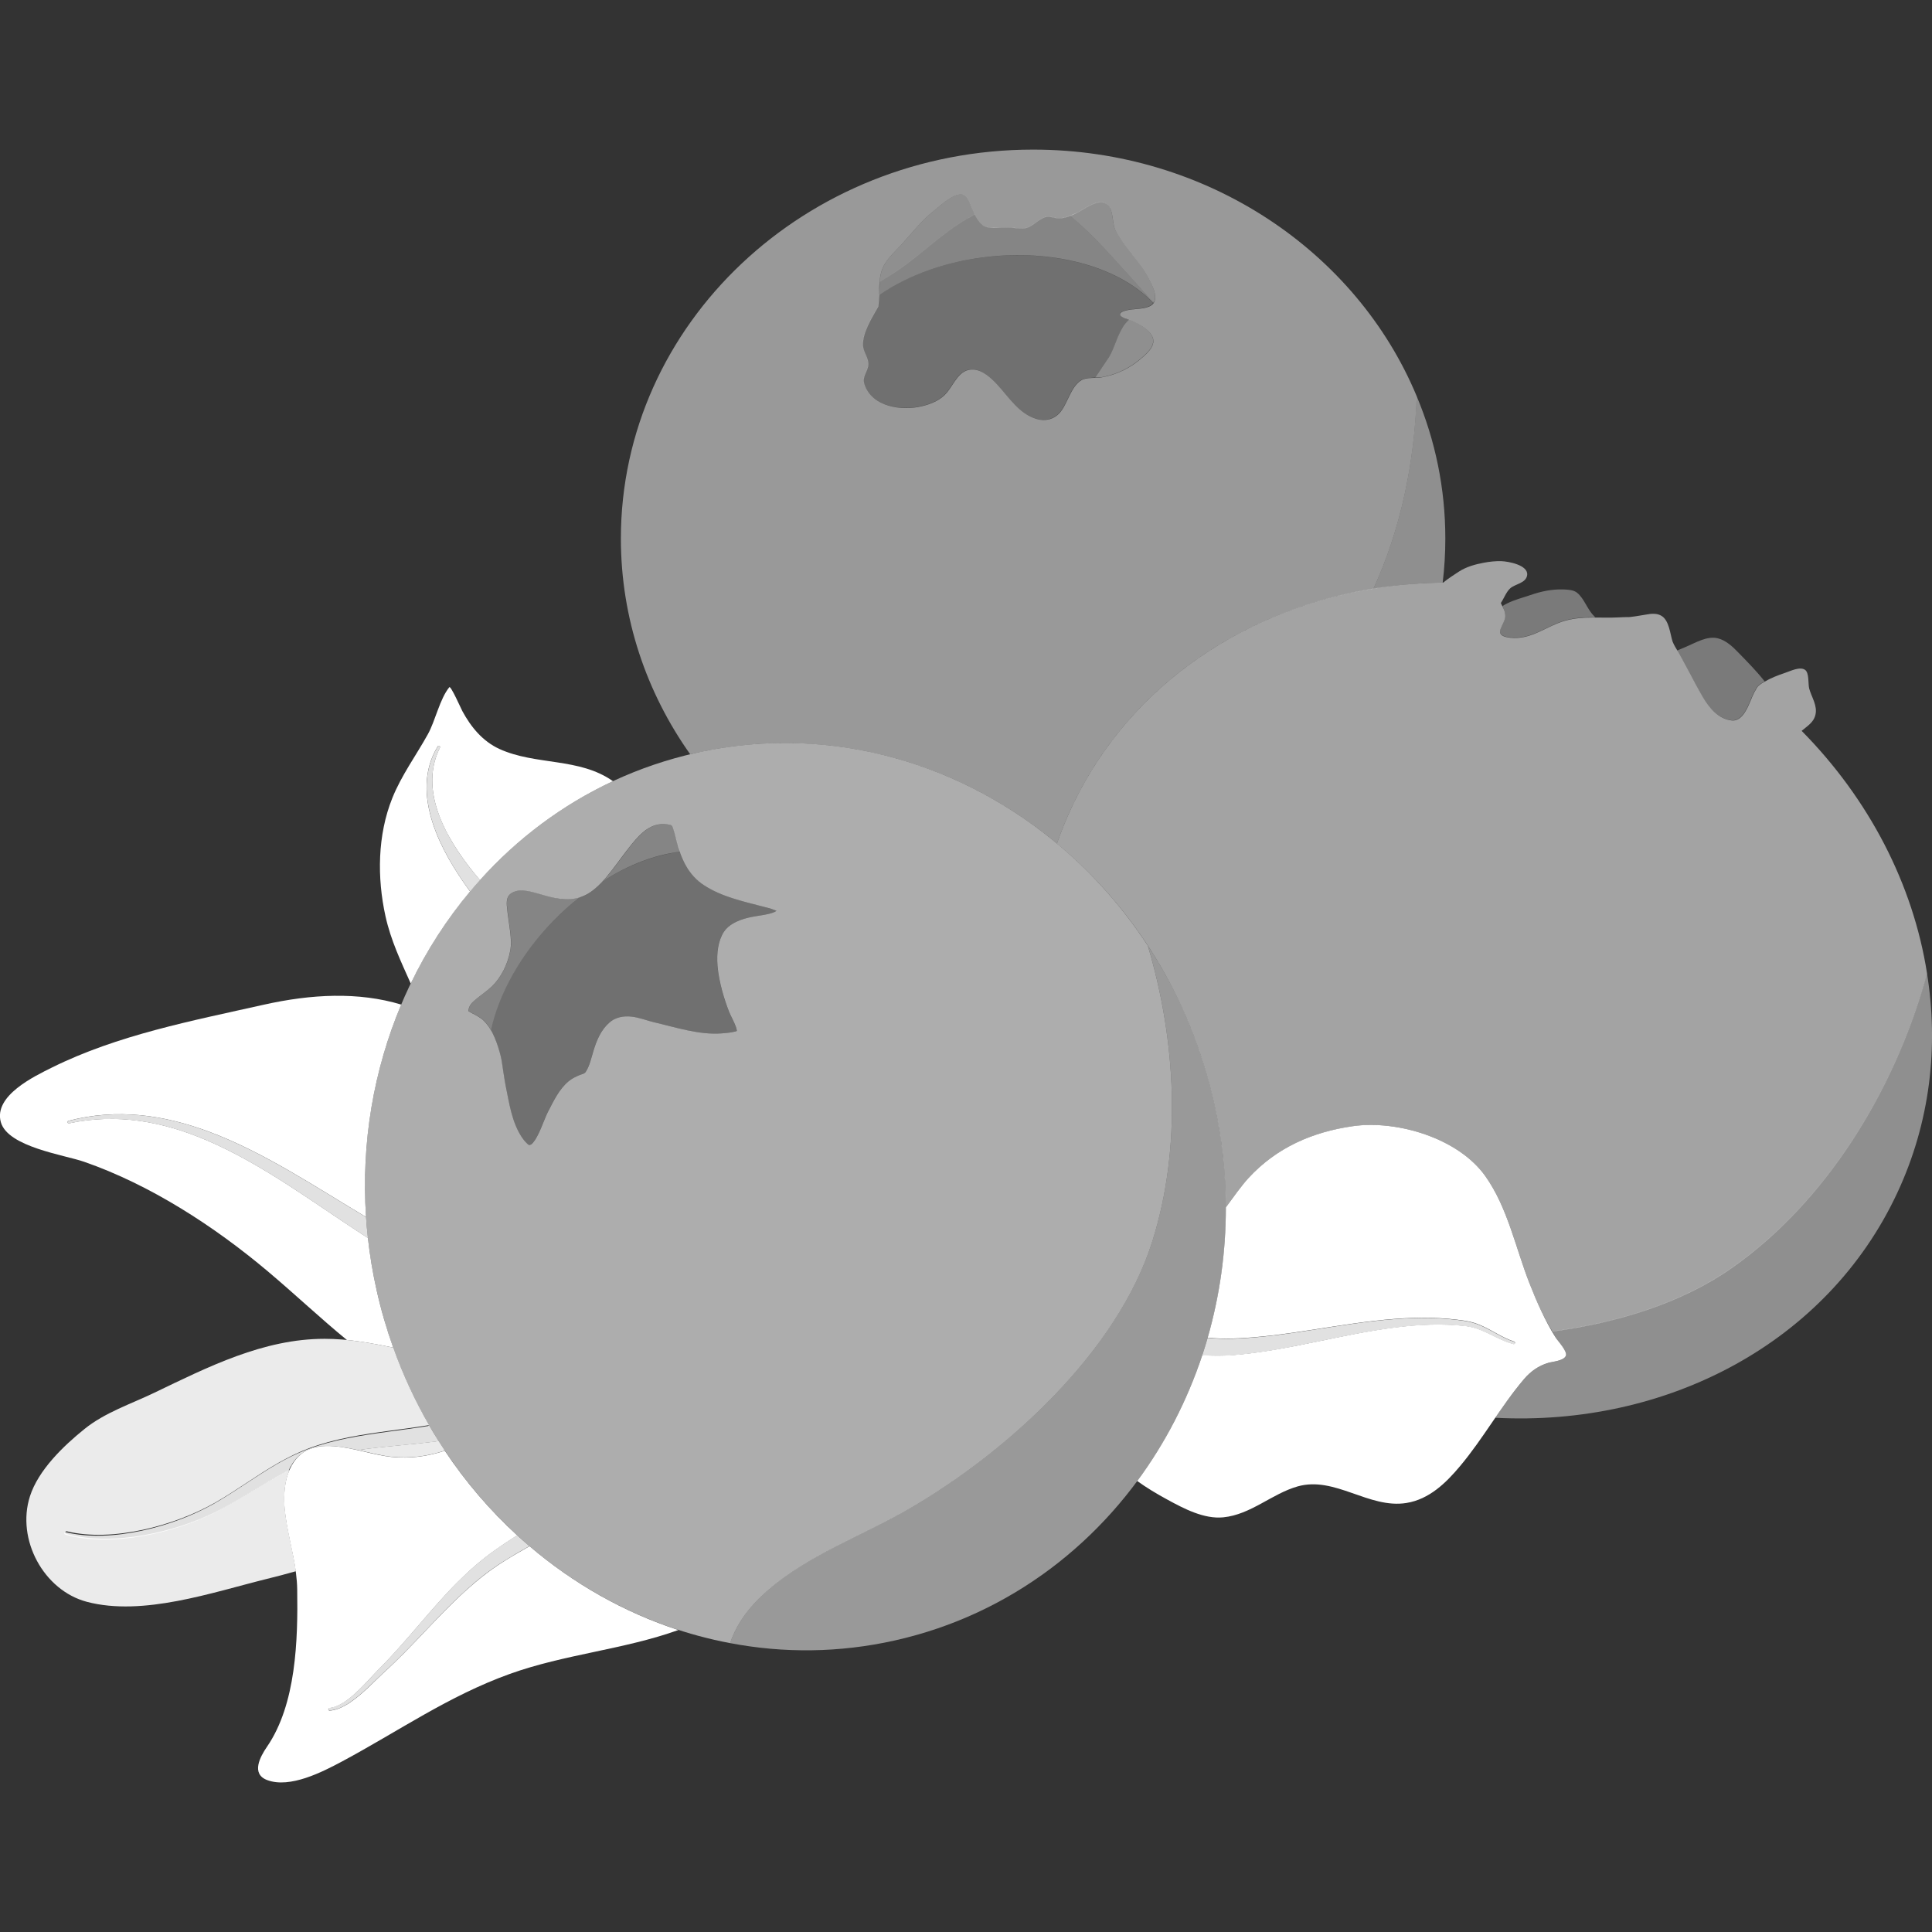 <svg viewBox="0 0 300 300" xmlns="http://www.w3.org/2000/svg"><rect x="0" y="0" width="300" height="300" fill="#333333" stroke="none"/><g fill="#fff" fill-rule="evenodd"><path d="m 136.52 45.84 l .01 -.13 .06 -1.97 1.81 -1.11 c 4.18 -2.62 7.59 -6.27 11.87 -8.74 l 1.07 -.56 c .26 .53 .57 1.03 1 1.42 1.06 .97 2.74 .51 4.03 .53 .82 .02 1.64 .2 2.46 .17 1.43 -.06 2.17 -1.33 3.43 -1.74 .69 -.23 1.5 .18 2.21 .17 .57 -.01 1.13 -.16 1.67 -.38 3.75 3.03 7.03 6.95 10.24 10.43 .67 .73 1.65 2.07 2.78 3.01 l -.09 .11 c -4.91 -5.28 -14.54 -8.28 -25.22 -7.22 -6.79 .68 -12.85 2.88 -17.31 6 z" opacity=".4"/><path d="m 136.52 45.84 c 4.46 -3.13 10.52 -5.33 17.31 -6 10.68 -1.06 20.32 1.94 25.22 7.22 -.67 .96 -2.74 .84 -3.72 1.03 -.31 .06 -1.41 .24 -1.44 .69 -.02 .39 .94 .69 1.43 .85 -.41 .35 -.74 .76 -.97 1.15 -.87 1.44 -1.25 3.13 -2.1 4.59 l -2.19 3.27 c -.76 .04 -1.58 .04 -2.17 .38 -1.65 .96 -2.12 3.64 -3.35 5.04 -.94 1.07 -2.32 1.38 -3.66 .96 -2.75 -.85 -4.24 -3.36 -6.09 -5.35 -.95 -1.02 -2.24 -2.24 -3.71 -2.31 -2.14 -.1 -2.92 2.17 -4.05 3.55 -.98 1.2 -2.48 1.81 -3.96 2.16 -3.09 .74 -7.76 .1 -8.89 -3.47 -.38 -1.2 .58 -1.94 .63 -3.04 .05 -1.04 -.81 -1.94 -.84 -3 -.04 -2.04 1.44 -4.29 2.4 -6.01 l .14 -1.73 z" opacity=".3"/><path d="m 136.59 43.74 c .06 -.7 .18 -1.39 .45 -2.05 .57 -1.41 1.84 -2.52 2.86 -3.62 1.68 -1.82 3.14 -3.78 5.1 -5.32 .96 -.76 3.08 -2.78 4.42 -2.56 .62 .1 .95 .87 1.17 1.37 .25 .57 .48 1.2 .77 1.78 l -1.07 .56 c -4.29 2.47 -7.69 6.12 -11.87 8.74 l -1.81 1.11 z m 29.54 -10.24 l 1.16 -.51 c 1.06 -.53 3.16 -2.17 4.43 -1.41 1.29 .77 .88 2.98 1.49 4.18 1.38 2.73 3.8 4.78 5.19 7.55 .48 .95 1.27 2.38 .85 3.48 l -.1 .15 c -1.12 -.94 -2.11 -2.29 -2.78 -3.01 -3.21 -3.48 -6.49 -7.41 -10.24 -10.43 z m 9.2 16.13 l .22 .08 c 1.21 .52 3.76 1.78 3.51 3.47 -.14 .91 -1.02 1.71 -1.66 2.28 -1.83 1.63 -3.96 2.7 -6.38 3.12 l -.96 .06 2.19 -3.27 c .84 -1.46 1.22 -3.15 2.1 -4.59 .23 -.38 .56 -.8 .97 -1.15 z" opacity=".45"/><path d="m 136.53 45.71 c 0 -1.35 -.01 -2.74 .5 -4.01 .57 -1.41 1.84 -2.52 2.86 -3.62 1.68 -1.82 3.14 -3.78 5.1 -5.32 .96 -.76 3.08 -2.78 4.42 -2.56 .62 .1 .95 .87 1.17 1.37 .48 1.09 .86 2.38 1.77 3.21 1.06 .97 2.74 .51 4.03 .53 .82 .02 1.64 .2 2.46 .17 1.43 -.06 2.17 -1.33 3.43 -1.74 .69 -.23 1.5 .18 2.21 .17 .99 -.02 1.95 -.45 2.82 -.89 1.06 -.53 3.16 -2.17 4.43 -1.41 1.29 .77 .88 2.98 1.49 4.18 1.38 2.73 3.8 4.78 5.19 7.55 .48 .95 1.27 2.38 .85 3.48 -.48 1.25 -2.84 1.09 -3.91 1.29 -.31 .06 -1.41 .24 -1.44 .69 -.03 .47 1.35 .8 1.66 .93 1.21 .52 3.76 1.78 3.51 3.47 -.14 .91 -1.02 1.71 -1.66 2.28 -1.83 1.63 -3.96 2.7 -6.38 3.12 -.95 .16 -2.27 -.05 -3.12 .44 -1.65 .96 -2.12 3.64 -3.35 5.04 -.94 1.07 -2.32 1.38 -3.66 .96 -2.75 -.85 -4.24 -3.36 -6.09 -5.35 -.95 -1.02 -2.24 -2.24 -3.71 -2.31 -2.14 -.1 -2.92 2.17 -4.05 3.55 -.98 1.2 -2.48 1.81 -3.96 2.16 -3.09 .74 -7.76 .1 -8.89 -3.47 -.38 -1.2 .58 -1.94 .63 -3.04 .05 -1.04 -.81 -1.94 -.84 -3 -.04 -2.04 1.44 -4.29 2.4 -6.01 l .15 -1.86 z m 76.74 45.71 c -20.41 3.28 -38.21 15.33 -46.95 34.13 -.83 1.79 -1.56 3.6 -2.2 5.43 -15.39 -12.8 -35.74 -18.61 -56.04 -14.07 -.31 .07 -.61 .14 -.91 .21 -6.79 -9.59 -10.76 -21.11 -10.76 -33.5 0 -33.33 28.68 -60.39 64.01 -60.39 27.06 0 50.22 15.87 59.56 38.28 -.34 10.32 -2.48 20.69 -6.71 29.9 z" opacity=".5"/><path d="m 219.98 61.52 c 2.88 6.85 4.45 14.3 4.45 22.11 0 2.31 -.14 4.6 -.41 6.84 -3.64 .04 -7.24 .35 -10.76 .96 4.23 -9.21 6.38 -19.59 6.71 -29.9 z" opacity=".45"/><path d="m 73 138.42 c -3.63 4.33 -6.73 9.14 -9.22 14.3 -1.53 -3.43 -3.09 -6.69 -3.92 -10.44 -1.32 -5.98 -1.25 -12.61 1.06 -18.36 1.41 -3.52 3.69 -6.61 5.52 -9.91 1.17 -2.11 1.84 -5.48 3.33 -7.3 .23 -.28 1.84 3.37 2.02 3.7 1.33 2.47 3.15 4.69 5.74 5.88 5.66 2.59 12.42 1.31 17.65 5.01 -7.93 3.7 -14.9 8.96 -20.65 15.36 -2.36 -2.76 -4.65 -5.96 -6.05 -9.31 -1.55 -3.73 -1.99 -7.61 -.17 -11.25 .05 -.1 .02 -.22 -.08 -.27 s -.22 -.02 -.27 .08 c -2.24 3.69 -2.08 7.84 -.76 11.92 1.22 3.76 3.47 7.43 5.79 10.59 z"/><path d="m 73 138.42 c -2.33 -3.16 -4.57 -6.84 -5.79 -10.59 -1.32 -4.07 -1.48 -8.22 .76 -11.92 .05 -.1 .17 -.13 .27 -.08 s .13 .17 .08 .27 c -1.83 3.64 -1.39 7.52 .17 11.25 1.39 3.35 3.68 6.55 6.05 9.31 -.52 .58 -1.03 1.16 -1.53 1.76 z" opacity=".85"/><path d="m 57.13 192.25 c .3 2.7 .75 5.42 1.36 8.13 .68 3.05 1.55 6.02 2.57 8.88 -2.38 -.5 -4.78 -.95 -7.2 -1.19 -4.09 -3.35 -7.96 -7.02 -12.29 -10.67 -8.31 -6.99 -18.21 -13.42 -28.51 -17 -3.08 -1.07 -11.85 -2.3 -12.93 -6.15 -1.15 -4.1 5.19 -7.12 7.93 -8.48 10.22 -5.07 21.81 -7.27 32.86 -9.75 7.46 -1.67 14.72 -2.03 21.38 -.03 -4.25 10.1 -6.24 21.38 -5.46 32.99 -7.78 -4.63 -15.83 -10.06 -24.36 -13.24 -6.94 -2.58 -14.18 -3.7 -21.85 -1.7 -.11 .03 -.17 .13 -.15 .24 .03 .11 .13 .17 .24 .15 7.57 -1.62 14.59 -.24 21.25 2.58 8.91 3.77 17.15 10.08 25.16 15.23 z"/><path d="m 57.13 192.25 c -8.01 -5.15 -16.25 -11.46 -25.16 -15.23 -6.66 -2.82 -13.68 -4.2 -21.25 -2.58 -.11 .03 -.21 -.04 -.24 -.15 s .04 -.22 .15 -.24 c 7.67 -2 14.91 -.89 21.85 1.7 8.53 3.18 16.58 8.61 24.36 13.24 .07 1.08 .17 2.17 .29 3.26 z" opacity=".85"/><path d="m 82.21 240.08 c 6.84 5.84 14.71 10.29 23.13 13.03 -8.51 3.05 -17.65 3.75 -26.19 6.82 -9.51 3.42 -17.28 8.9 -26.06 13.6 -3.02 1.61 -8.05 4.21 -11.6 2.88 -2.56 -.96 -1.07 -3.66 -.04 -5.16 4.55 -6.62 4.82 -16.6 4.7 -24.44 -.05 -3.45 -1.04 -6.73 -1.62 -10.1 -.27 -1.58 -.48 -3.18 -.38 -4.79 .06 -1.05 .22 -2.13 .58 -3.12 2.68 -7.34 10.75 -3.1 16.05 -2.57 2.88 .29 5.59 -.07 8.29 -.96 3.25 4.88 7.03 9.28 11.24 13.14 -1.16 .73 -2.3 1.49 -3.42 2.28 -2.16 1.52 -4.11 3.25 -5.95 5.1 -4.19 4.22 -7.77 9.05 -12 13.28 -1.05 1.05 -2.62 2.93 -4.31 4.35 -1.14 .95 -2.34 1.7 -3.46 1.8 -.11 .01 -.19 .1 -.19 .21 .01 .11 .1 .19 .21 .19 .94 -.04 1.95 -.48 2.96 -1.12 2.09 -1.35 4.14 -3.59 5.42 -4.76 4.43 -4.01 8.24 -8.64 12.62 -12.63 1.84 -1.67 3.78 -3.23 5.91 -4.58 1.35 -.85 2.72 -1.65 4.1 -2.42 z"/><path d="m 80.31 238.4 c .62 .57 1.26 1.13 1.9 1.68 -1.39 .77 -2.76 1.58 -4.1 2.42 -2.13 1.35 -4.08 2.9 -5.91 4.58 -4.39 4 -8.2 8.63 -12.62 12.63 -1.29 1.17 -3.34 3.41 -5.42 4.76 -1 .65 -2.01 1.09 -2.96 1.12 -.11 .01 -.2 -.08 -.21 -.19 s .08 -.2 .19 -.21 c 1.13 -.1 2.32 -.85 3.46 -1.8 1.7 -1.42 3.27 -3.3 4.31 -4.35 4.23 -4.23 7.81 -9.06 12 -13.28 1.84 -1.85 3.79 -3.58 5.95 -5.1 1.12 -.79 2.27 -1.55 3.42 -2.28 z" opacity=".85"/><path d="m 187.52 207.74 c 1.86 -6.46 2.84 -13.28 2.83 -20.26 1.21 -1.63 2.34 -3.27 3.5 -4.54 4.35 -4.73 9.93 -7.17 16.22 -8.07 6.84 -.98 16.38 1.85 20.58 7.77 3.45 4.87 4.68 11.08 6.82 16.56 1.14 2.92 2.42 5.81 4.08 8.48 .32 .52 1.92 2.19 1.59 2.87 -.37 .77 -2.01 .87 -2.71 1.07 -1.51 .44 -2.74 1.31 -3.76 2.5 -3.62 4.25 -6.34 9.23 -9.94 13.52 -2.2 2.63 -4.8 5.17 -8.34 5.74 -5.84 .94 -11.1 -4.22 -16.9 -2.57 -4 1.14 -7.25 4.37 -11.54 4.8 -2.99 .3 -6.13 -1.36 -8.66 -2.74 -1.7 -.92 -3.27 -1.87 -4.7 -2.9 4.34 -5.87 7.75 -12.47 10.1 -19.54 1.56 .1 3.14 .11 4.73 -.01 8.42 -.66 16.79 -3.24 25.25 -4.3 3.58 -.45 7.18 -.62 10.8 -.23 .82 .09 1.57 .29 2.27 .56 1.81 .69 3.38 1.75 5.25 2.25 .11 .03 .22 -.03 .25 -.14 s -.03 -.22 -.14 -.25 c -1.83 -.59 -3.34 -1.72 -5.11 -2.49 -.75 -.33 -1.55 -.59 -2.42 -.72 -3.68 -.57 -7.35 -.58 -11.03 -.3 -8.44 .64 -16.87 2.8 -25.25 3.05 -1.27 .04 -2.52 -.02 -3.76 -.14 z"/><path d="m 187.52 207.74 c 1.24 .12 2.49 .18 3.76 .14 8.38 -.25 16.81 -2.42 25.25 -3.05 3.68 -.28 7.36 -.27 11.03 .3 .88 .14 1.68 .4 2.42 .72 1.77 .77 3.28 1.9 5.11 2.49 .11 .03 .17 .14 .14 .25 s -.14 .17 -.25 .14 c -1.86 -.5 -3.43 -1.56 -5.25 -2.25 -.71 -.27 -1.45 -.47 -2.27 -.56 -3.62 -.39 -7.22 -.22 -10.8 .23 -8.46 1.05 -16.83 3.63 -25.25 4.3 -1.59 .13 -3.17 .12 -4.73 .01 .3 -.9 .58 -1.8 .84 -2.71 z" opacity=".85"/><path d="m 241.03 206.73 c -1.44 -2.38 -2.55 -4.93 -3.56 -7.52 -2.13 -5.47 -3.37 -11.69 -6.82 -16.56 -4.2 -5.92 -13.74 -8.76 -20.58 -7.77 -6.29 .9 -11.86 3.34 -16.22 8.07 -1.16 1.26 -2.29 2.91 -3.5 4.54 -.01 -5.34 -.6 -10.77 -1.82 -16.22 -3.7 -16.52 -12.59 -30.46 -24.41 -40.28 .64 -1.83 1.37 -3.65 2.2 -5.43 10.25 -22.06 32.99 -34.83 57.78 -35.09 .83 -.68 1.78 -1.28 2.47 -1.73 1.13 -.73 2.53 -1.12 3.84 -1.36 .9 -.17 1.83 -.27 2.74 -.24 1.03 .03 4.15 .59 3.99 2.13 -.14 1.32 -1.92 1.39 -2.68 2.13 -.61 .59 -.93 1.53 -1.41 2.24 .26 .63 .71 1.2 .69 2.02 -.02 1.25 -1.85 2.73 .06 3.24 .23 .06 .47 .1 .71 .13 3.35 .36 5.65 -1.89 8.69 -2.69 2.71 -.72 5.38 -.32 8.13 -.47 .48 -.03 .96 -.04 1.45 -.05 .16 .06 2.05 -.25 2.84 -.39 .75 -.14 1.61 -.23 2.31 .16 1.28 .71 1.39 2.83 1.8 4.07 l .02 .04 c .12 .27 .23 .51 .33 .67 1.55 2.57 2.81 5.3 4.34 7.88 1 1.67 2.37 3.38 4.46 3.62 2.06 .24 2.83 -3.1 3.56 -4.43 .06 -.1 .22 -.36 .24 -.4 .2 -.53 .78 -.87 1.24 -1.14 1.02 -.6 2.1 -1.03 3.22 -1.4 .81 -.26 2.32 -1.05 3.14 -.49 .68 .46 .46 2.19 .65 2.91 .36 1.32 1.31 2.64 .97 4.07 -.29 1.23 -1.3 1.77 -2.14 2.5 10.5 10.63 17.3 23.86 19.46 37.6 l -.29 1.17 c -4.86 17.12 -15.33 34.38 -30.1 44.7 -7.67 5.36 -17.58 8.44 -27.79 9.81 z" opacity=".55"/><path d="m 233.29 94.14 c .24 -.19 .53 -.34 .74 -.44 1.12 -.57 2.43 -.89 3.62 -1.3 1.71 -.59 3.33 -.93 5.14 -.87 .69 .03 1.55 .06 2.11 .52 1.12 .92 1.55 2.55 2.6 3.58 .08 .08 .16 .15 .23 .22 -1.51 -.01 -3.02 .05 -4.53 .45 -3.03 .81 -5.34 3.05 -8.69 2.69 -.24 -.03 -.48 -.06 -.71 -.13 -1.9 -.51 -.08 -1.99 -.06 -3.24 .01 -.58 -.22 -1.04 -.44 -1.49 z m 27.16 6.86 c .45 -.19 .9 -.39 1.36 -.57 1.51 -.63 3.26 -1.73 4.94 -1.31 1.26 .31 2.33 1.32 3.2 2.23 1.39 1.43 2.82 2.87 4.06 4.45 -.04 .02 -.08 .05 -.12 .07 -.46 .27 -1.04 .61 -1.24 1.14 -.01 .04 -.18 .29 -.24 .4 -.73 1.33 -1.5 4.67 -3.56 4.43 -2.1 -.24 -3.46 -1.95 -4.46 -3.62 -1.41 -2.35 -2.57 -4.84 -3.95 -7.21 z" opacity=".35"/><path d="m 299.21 151.06 c 1.86 11.43 .5 23.2 -4.57 34.1 -10.9 23.45 -35.9 36.39 -62.46 34.99 1.42 -2.07 2.86 -4.12 4.49 -6.02 1.02 -1.2 2.25 -2.06 3.76 -2.5 .7 -.21 2.34 -.3 2.71 -1.07 .33 -.68 -1.27 -2.35 -1.59 -2.87 l -.52 -.96 c 10.2 -1.36 20.11 -4.45 27.79 -9.81 14.77 -10.32 25.24 -27.57 30.1 -44.7 l .29 -1.17 z" opacity=".45"/><path d="m 76.22 159.94 c -.29 -.53 -.64 -1 -1.05 -1.42 -.46 -.47 -1.15 -.84 -1.86 -1.2 -.16 -.08 -.41 -.23 -.55 -.32 .01 -.86 .59 -1.37 1.19 -1.87 .78 -.65 1.65 -1.23 2.37 -1.91 1.55 -1.45 2.54 -3.55 2.93 -5.62 .33 -1.75 -.21 -4.01 -.44 -6.11 -.13 -1.13 -.31 -2.24 .67 -2.84 .75 -.45 1.54 -.44 2.34 -.32 1.18 .19 2.38 .62 3.56 .92 1.6 .4 3.18 .55 4.69 .06 -1.47 1.1 -2.87 2.37 -4.22 3.76 -5.08 5.25 -8.38 11.28 -9.63 16.85 z" opacity=".4"/><path d="m 93.61 136.83 c 1.57 -1.68 2.99 -3.88 4.55 -5.79 1.58 -1.93 3.31 -3.59 5.99 -2.94 .34 .08 .37 .45 .48 .76 .2 .58 .32 1.21 .46 1.75 l .52 1.65 c -3.83 .45 -8 2 -12 4.57 z" opacity=".4"/><path d="m 120.58 141.42 c -.1 .07 -.18 .12 -.25 .16 -.95 .49 -2.76 .57 -4.27 .95 -1.65 .41 -2.99 1.14 -3.65 2.15 -.88 1.36 -1.17 3.28 -.99 5.34 .22 2.58 1.12 5.38 1.8 7.11 .23 .58 .74 1.46 1.06 2.34 .06 .18 .12 .46 .14 .61 -.17 .1 -.4 .12 -.61 .17 -.6 .13 -1.23 .17 -1.72 .21 -3.48 .29 -7.28 -.97 -10.64 -1.75 -.89 -.21 -2.19 -.72 -3.39 -.85 -1.31 -.14 -2.52 .12 -3.42 .91 -1.3 1.13 -1.97 2.7 -2.48 4.37 -.35 1.15 -.59 2.35 -1.21 3.3 -.2 .31 -.56 .34 -.88 .47 -.62 .25 -1.24 .54 -1.78 .99 -1.46 1.21 -2.32 3.04 -3.17 4.68 -.47 .89 -.94 2.35 -1.59 3.64 -.2 .39 -.41 .76 -.66 1.08 -.18 .23 -.35 .45 -.61 .49 -.22 .04 -.36 -.18 -.52 -.33 -.28 -.26 -.52 -.58 -.71 -.86 -1.59 -2.41 -1.95 -5.3 -2.53 -8.07 -.12 -.57 -.49 -3.05 -.6 -3.8 l -.13 -.65 c -.5 -1.93 -1.2 -4.11 -2.62 -5.55 -.46 -.47 -1.15 -.84 -1.86 -1.2 -.16 -.08 -.41 -.23 -.55 -.32 .01 -.86 .59 -1.37 1.19 -1.87 .78 -.65 1.65 -1.23 2.37 -1.91 1.55 -1.45 2.54 -3.55 2.93 -5.62 .33 -1.75 -.21 -4.01 -.44 -6.11 -.13 -1.13 -.31 -2.24 .67 -2.84 .75 -.45 1.54 -.44 2.34 -.32 1.18 .19 2.38 .62 3.56 .92 2.18 .54 4.31 .63 6.3 -.71 2.38 -1.61 4.29 -4.85 6.47 -7.51 1.58 -1.93 3.31 -3.59 5.99 -2.94 .34 .08 .37 .45 .48 .76 .2 .58 .32 1.21 .46 1.75 .76 2.77 1.8 5.28 4.34 6.9 2.71 1.74 5.88 2.43 8.94 3.23 .57 .15 1.29 .3 1.94 .57 .09 .04 .18 .07 .27 .11 z m -7.22 113.72 c -26.08 -4.91 -48.4 -25.9 -54.87 -54.76 -8.52 -38.03 13.7 -75.44 49.59 -83.47 27.4 -6.14 54.9 6.61 70.15 29.93 4.41 14.77 5.29 31.38 .7 45.92 -5.37 17.01 -22.23 32.43 -37.34 41.29 -7.89 4.63 -17.08 7.64 -23.72 14.15 -2.16 2.12 -3.67 4.5 -4.51 6.95 z" opacity=".6"/><path d="m 105.61 132.26 c .72 2.11 1.8 3.96 3.81 5.25 2.71 1.74 5.88 2.43 8.94 3.23 .57 .15 1.29 .3 1.94 .57 .09 .04 .18 .07 .27 .11 -.1 .07 -.18 .12 -.25 .16 -.95 .49 -2.76 .57 -4.27 .95 -1.65 .41 -2.99 1.14 -3.65 2.15 -.88 1.36 -1.17 3.28 -.99 5.34 .22 2.58 1.12 5.38 1.8 7.11 .23 .58 .74 1.46 1.06 2.34 .06 .18 .12 .46 .14 .61 -.17 .1 -.4 .12 -.61 .17 -.6 .13 -1.23 .17 -1.72 .21 -3.48 .29 -7.28 -.97 -10.64 -1.75 -.89 -.21 -2.19 -.72 -3.39 -.85 -1.31 -.14 -2.52 .12 -3.42 .91 -1.3 1.13 -1.97 2.7 -2.48 4.37 -.35 1.15 -.59 2.35 -1.21 3.3 -.2 .31 -.56 .34 -.88 .47 -.62 .25 -1.24 .54 -1.78 .99 -1.46 1.21 -2.32 3.04 -3.17 4.68 -.47 .89 -.94 2.35 -1.59 3.64 -.2 .39 -.41 .76 -.66 1.08 -.18 .23 -.35 .45 -.61 .49 -.22 .04 -.36 -.18 -.52 -.33 -.28 -.26 -.52 -.58 -.71 -.86 -1.59 -2.41 -1.95 -5.3 -2.53 -8.07 -.12 -.57 -.49 -3.05 -.6 -3.8 l -.13 -.65 c -.36 -1.37 -.81 -2.87 -1.57 -4.13 1.25 -5.57 4.56 -11.61 9.63 -16.85 1.35 -1.39 2.75 -2.66 4.22 -3.76 .55 -.16 1.09 -.42 1.61 -.77 .68 -.46 1.31 -1.04 1.92 -1.72 4.02 -2.56 8.18 -4.11 12 -4.57 z" opacity=".3"/><path d="m 178.23 146.83 c 4.74 7.21 8.3 15.43 10.31 24.43 8.52 38.03 -13.7 75.44 -49.59 83.47 -8.65 1.94 -17.31 1.99 -25.59 .41 .85 -2.45 2.35 -4.83 4.51 -6.95 6.64 -6.52 15.83 -9.53 23.72 -14.15 15.11 -8.86 31.96 -24.27 37.34 -41.29 4.59 -14.54 3.71 -31.14 -.7 -45.92 z" opacity=".5"/><path d="m 68.12 223.77 c .32 .5 .64 .99 .96 1.48 -2.7 .89 -5.41 1.25 -8.29 .96 -1.56 -.16 -3.37 -.64 -5.21 -1.05 4.17 -.6 8.46 -.83 12.54 -1.4 z m -23.16 4.48 c -.08 .17 -.15 .35 -.21 .54 -.36 1 -.52 2.07 -.58 3.12 -.1 1.61 .11 3.21 .38 4.79 .42 2.44 1.06 4.84 1.39 7.28 -1.51 .43 -3.02 .83 -4.54 1.2 -8.39 2.07 -19.2 5.85 -27.91 3.55 -6.7 -1.77 -10.99 -9.67 -8.84 -16.39 1.31 -4.08 5.21 -7.82 8.46 -10.44 3.18 -2.57 7.2 -3.88 10.84 -5.63 8.37 -4.02 16.95 -8.38 26.45 -8.38 3.63 0 7.16 .63 10.67 1.37 1.51 4.23 3.38 8.25 5.56 12.03 -4.1 .68 -8.39 1.07 -12.52 1.9 -2.09 .42 -4.15 .96 -6.11 1.69 -1.63 .61 -3.18 1.38 -4.69 2.23 -3.41 1.94 -6.59 4.34 -9.99 6.27 -3.07 1.74 -7.03 3.28 -11.11 4.16 -4.09 .88 -8.28 1.11 -11.83 .24 -.11 -.03 -.22 .04 -.24 .14 -.03 .11 .04 .22 .14 .24 3.59 1.02 7.89 .95 12.1 .21 4.22 -.75 8.34 -2.17 11.57 -3.85 3.47 -1.8 6.73 -4.07 10.2 -5.87 .27 -.14 .54 -.28 .81 -.41 z" opacity=".9"/><path d="m 66.62 221.29 c .48 .84 .98 1.67 1.5 2.48 -4.08 .57 -8.37 .8 -12.54 1.4 l -.03 -.01 -.07 -.02 -.1 -.02 -.06 -.01 -.06 -.01 -.08 -.02 c -.13 -.03 -.26 -.06 -.39 -.08 l -.12 -.02 -.07 -.01 -.03 -.01 c -.12 -.03 -.25 -.05 -.37 -.07 h -.01 -.02 l -.08 -.02 -.07 -.01 -.03 -.01 h -.02 c -.06 -.01 -.12 -.02 -.18 -.03 -.04 -.01 -.08 -.02 -.13 -.02 l -.07 -.01 -.09 -.02 c -.04 -.01 -.09 -.01 -.13 -.02 l -.08 -.01 -.08 -.01 h -.01 c -.04 -.01 -.09 -.01 -.13 -.02 l -.08 -.01 -.08 -.01 h -.01 c -.04 -.01 -.09 -.01 -.13 -.02 l -.08 -.01 -.07 -.01 h -.01 c -.04 -.01 -.09 -.01 -.13 -.02 l -.08 -.01 -.05 -.01 h -.02 c -.05 -.01 -.09 -.01 -.13 -.01 l -.08 -.01 h -.05 -.02 c -.09 -.01 -.18 -.02 -.27 -.02 h -.02 c -.09 -.01 -.18 -.01 -.26 -.02 h -.06 -.1 -.07 -.03 s -.04 0 -.04 0 h -.05 s -.09 0 -.09 0 h -.06 s -.03 0 -.03 0 h -.04 s -.06 0 -.06 0 h -.09 s -.06 0 -.06 0 h -.04 s -.03 0 -.03 0 h -.06 s -.09 .01 -.09 .01 h -.05 -.04 -.03 s -.07 .01 -.07 .01 h -.07 -.02 s -.05 0 -.05 0 h -.05 l -.09 .01 -.06 .01 h -.03 -.04 -.02 -.03 l -.09 .01 h -.03 -.02 -.03 l -.03 .01 h -.02 -.03 l -.09 .01 -.03 .01 h -.02 l -.04 .01 -.03 .01 -.03 .01 -.03 .01 -.07 .01 h -.02 l -.03 .01 h -.02 -.02 l -.03 .01 -.02 .01 -.06 .01 -.06 .01 -.02 .01 -.02 .01 h -.02 l -.02 .01 -.03 .01 -.02 .01 -.07 .02 -.03 .01 -.03 .01 -.03 .01 -.02 .01 h -.02 l -.02 .01 -.03 .01 h -.01 c -.02 .01 -.04 .01 -.07 .02 h -.01 l -.03 .01 -.03 .01 -.03 .01 -.03 .01 -.03 .01 -.03 .01 h -.01 c -.02 .01 -.04 .02 -.06 .02 h -.01 l -.02 .01 -.02 .01 -.02 .01 -.02 .01 -.03 .01 -.03 .01 -.03 .01 -.06 .03 -.02 .01 -.02 .01 -.02 .01 -.02 .01 -.02 .01 -.02 .01 -.06 .03 -.02 .01 -.04 .02 -.02 .01 -.02 .01 -.02 .01 -.02 .01 -.02 .01 -.02 .01 -.06 .03 -.02 .01 -.03 .02 -.03 .01 -.02 .01 -.02 .01 -.03 .01 -.02 .01 h -.01 c -.02 .01 -.04 .02 -.06 .03 h -.01 l -.02 .01 -.03 .02 -.01 .01 -.02 .01 -.01 .01 -.01 .01 -.03 .02 -.02 .01 h -.01 c -.02 .01 -.04 .03 -.06 .04 l -.01 .01 -.02 .01 -.02 .02 -.02 .01 -.02 .01 -.02 .02 -.04 .03 c -.02 .02 -.05 .03 -.07 .05 h -.01 c -.03 .02 -.07 .05 -.1 .07 h -.01 c -.03 .03 -.07 .05 -.1 .08 l -.01 .01 c -.03 .03 -.07 .05 -.1 .08 l -.03 .02 -.03 .03 c -.02 .01 -.03 .03 -.05 .04 l -.03 .02 -.03 .03 c -.02 .01 -.03 .03 -.05 .04 l -.03 .03 -.03 .03 c -.02 .01 -.03 .03 -.04 .04 l -.03 .03 -.03 .03 c -.01 .01 -.03 .03 -.04 .04 l -.03 .03 -.03 .03 c -.01 .01 -.03 .03 -.04 .04 l -.03 .03 -.02 .03 c -.01 .02 -.03 .03 -.04 .04 l -.03 .04 -.02 .02 -.02 .02 -.03 .04 -.03 .04 -.01 .02 -.02 .02 -.03 .04 -.03 .04 -.01 .02 -.02 .02 -.03 .03 c -.01 .02 -.02 .03 -.04 .05 l -.03 .03 -.02 .03 -.04 .06 -.02 .03 -.02 .03 -.04 .06 -.02 .03 -.02 .03 -.04 .06 -.02 .04 -.02 .03 -.04 .07 -.02 .04 -.02 .03 -.04 .07 -.03 .04 -.02 .03 -.04 .07 -.04 .07 -.04 .07 -.04 .07 -.02 .04 c -.02 .05 -.05 .09 -.07 .14 v .01 c -.02 .05 -.05 .1 -.07 .15 l -.02 .04 c -.01 .03 -.02 .05 -.04 .08 l -.02 .04 c -.27 .13 -.54 .27 -.81 .41 -3.48 1.81 -6.74 4.08 -10.2 5.87 -3.22 1.67 -7.35 3.1 -11.57 3.85 -4.21 .74 -8.51 .82 -12.1 -.21 -.11 -.03 -.17 -.14 -.14 -.24 .03 -.11 .14 -.17 .24 -.14 3.55 .87 7.75 .64 11.83 -.24 s 8.03 -2.41 11.11 -4.16 c 3.4 -1.93 6.58 -4.32 9.99 -6.27 1.51 -.86 3.06 -1.62 4.69 -2.23 1.97 -.74 4.02 -1.27 6.11 -1.69 4.13 -.83 8.42 -1.23 12.52 -1.9 z" opacity=".85"/></g></svg>